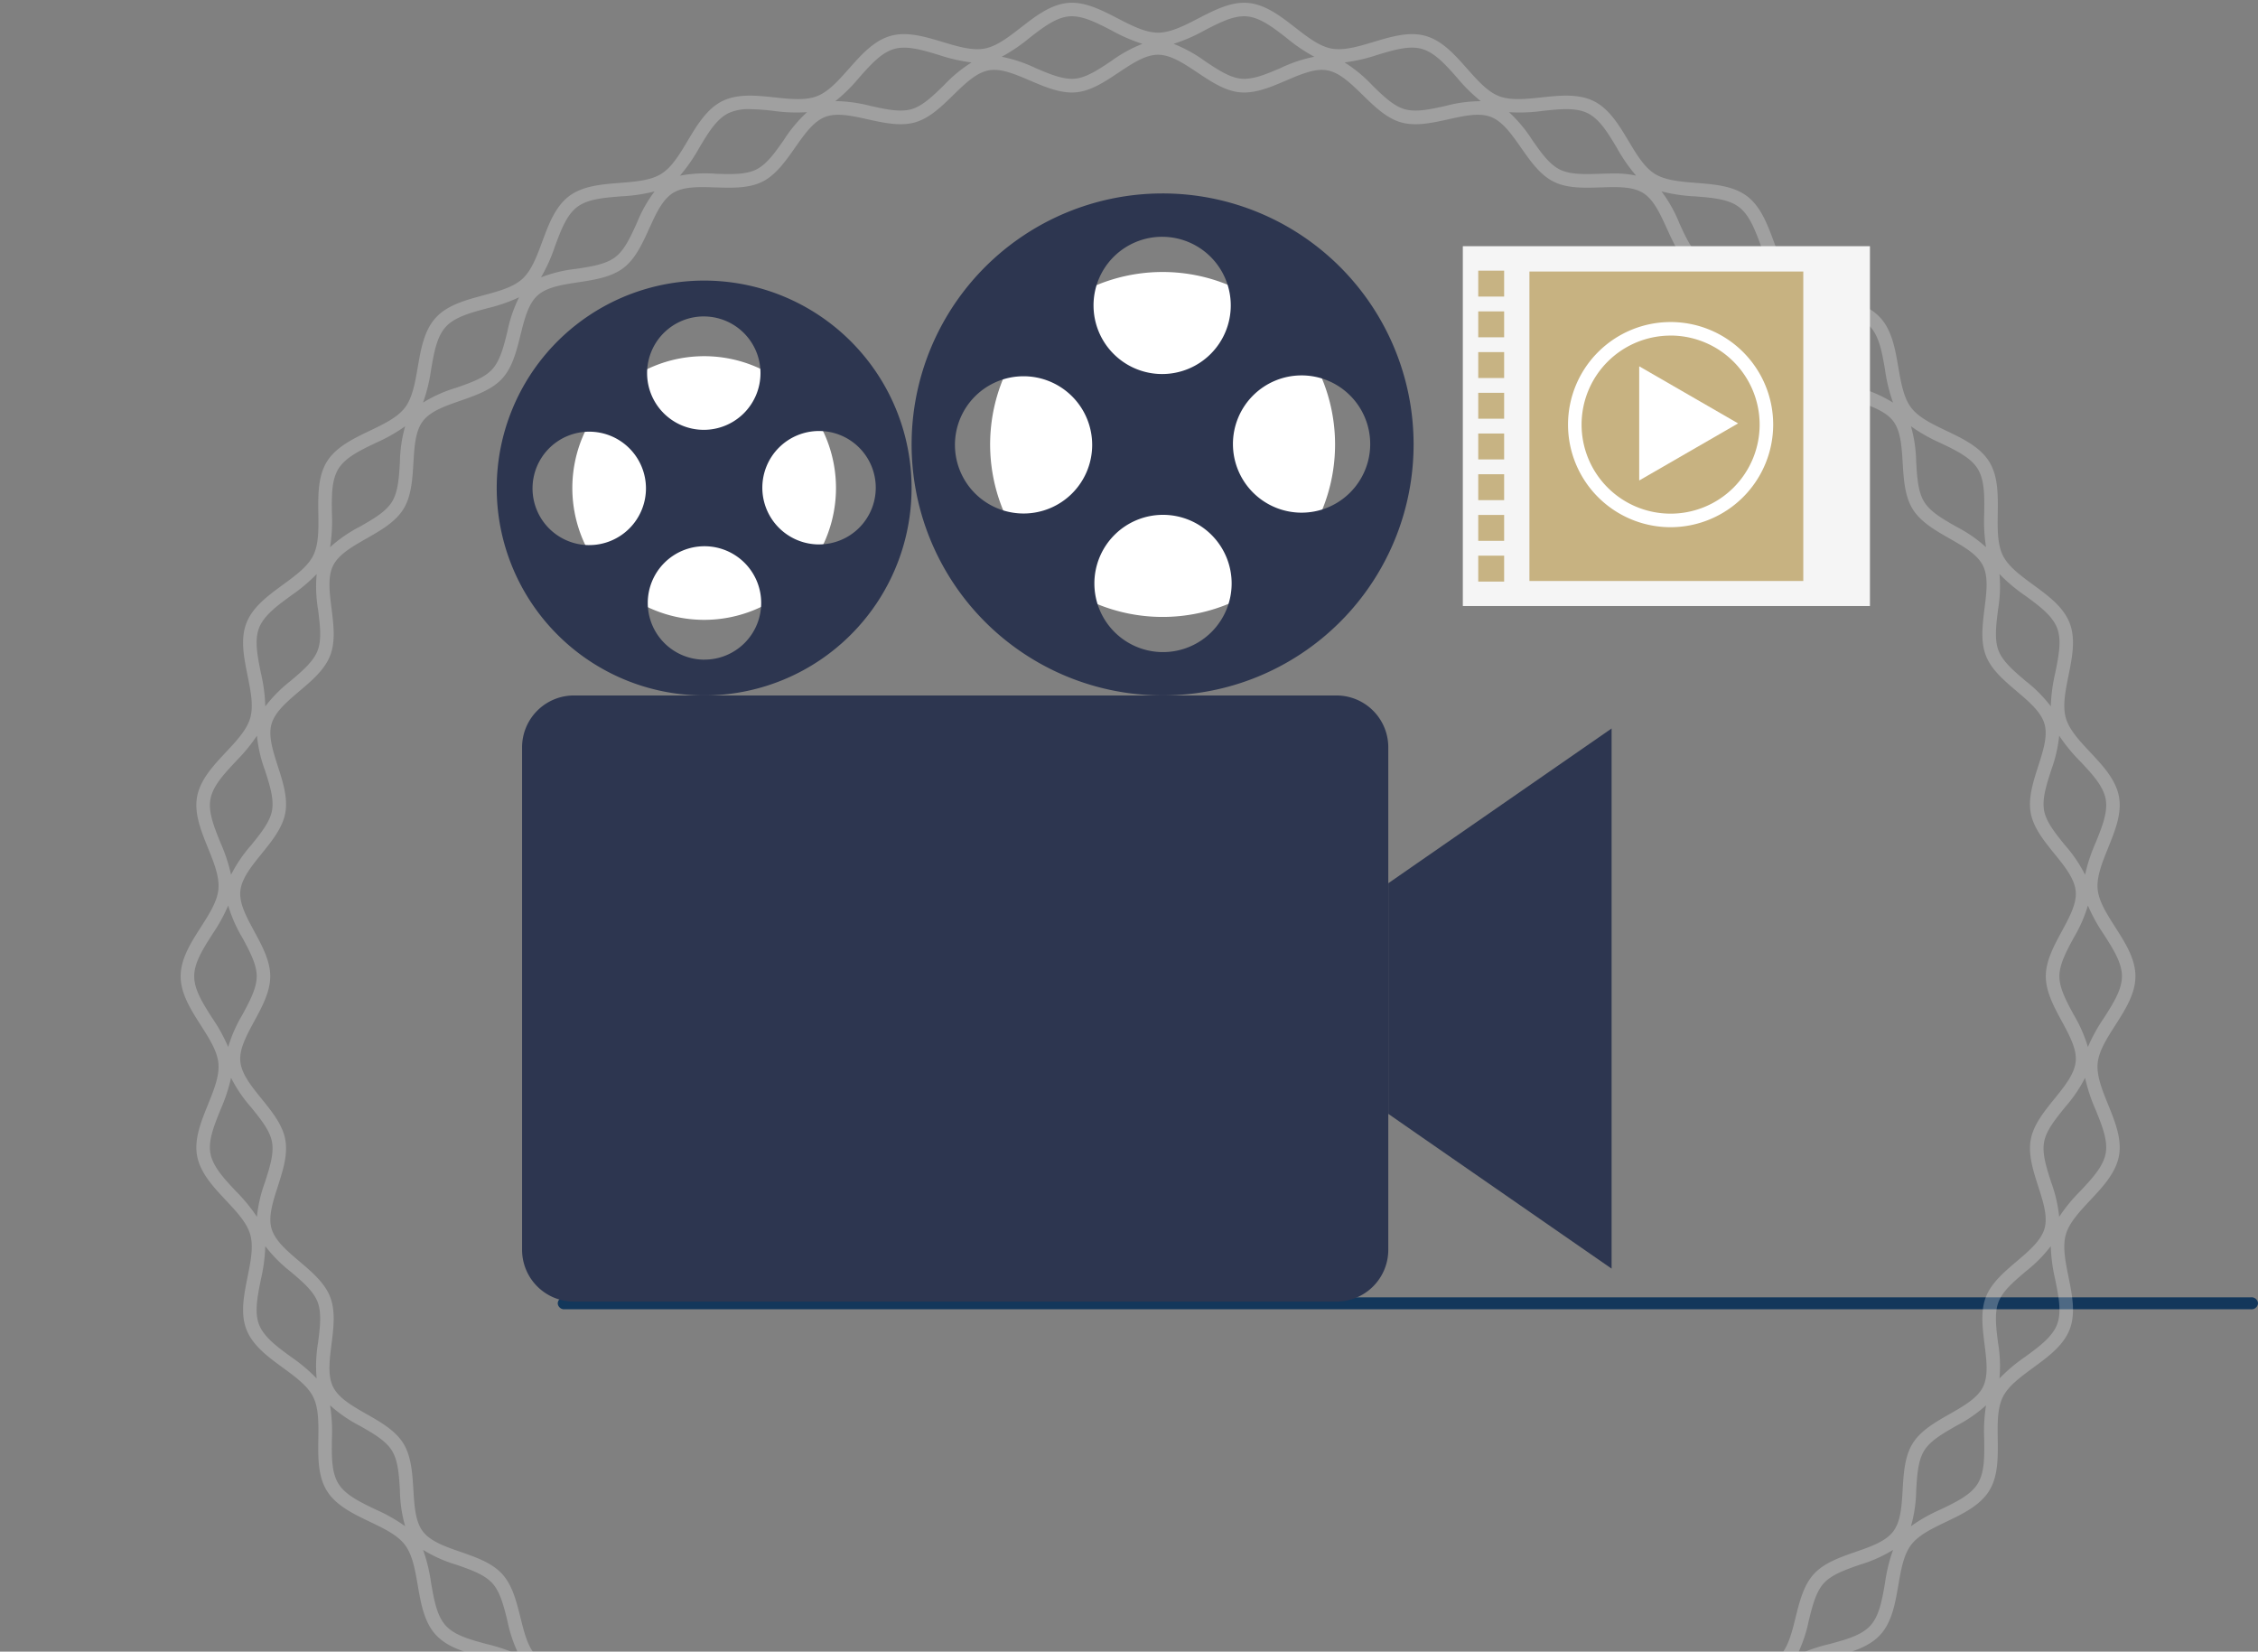<svg xmlns="http://www.w3.org/2000/svg" xmlns:xlink="http://www.w3.org/1999/xlink" width="350" height="256" viewBox="0 0 350 256"><rect x="0" y="0" width="350" height="256" fill="#808080" stroke="none"/><defs><clipPath id="a"><rect width="350" height="256" transform="translate(1005 2088)" fill="#fff" stroke="#707070" stroke-width="1"/></clipPath></defs><g transform="translate(-1005 -2088)" clip-path="url(#a)"><g transform="translate(1091.45 2289.082)"><path d="M940.948,1697.4h0a.994.994,0,0,0,1.049.929h261.452a.994.994,0,0,0,1.049-.929h0a.994.994,0,0,0-1.049-.928H942A.994.994,0,0,0,940.948,1697.4Z" transform="translate(-940.948 -1696.472)" fill="#13375b"/></g><g transform="translate(-276 -339)"><g transform="translate(-24 336)"><g transform="translate(1235.195 2021.718)"><path d="M-3698.441-1722.35c-2.207-1.138-4.29-2.214-6.255-2.214s-4.048,1.076-6.255,2.214c-2.5,1.294-5.087,2.635-7.722,2.388-2.693-.246-5.024-2.055-7.278-3.8-1.932-1.5-3.756-2.916-5.629-3.263-1.918-.359-4.158.315-6.528,1.028-2.707.814-5.507,1.656-8.06.929-2.591-.735-4.545-2.942-6.434-5.072-1.624-1.836-3.16-3.569-4.943-4.262-1.813-.7-4.132-.455-6.589-.194-2.815.3-5.725.611-8.108-.58-2.4-1.2-3.912-3.72-5.372-6.162-1.262-2.107-2.452-4.1-4.087-5.112s-3.969-1.2-6.425-1.4c-2.827-.224-5.749-.456-7.878-2.064s-3.154-4.37-4.141-7.031c-.855-2.309-1.664-4.488-3.088-5.789s-3.673-1.906-6.052-2.545c-2.74-.738-5.571-1.5-7.374-3.478s-2.3-4.862-2.782-7.656c-.421-2.427-.817-4.721-1.984-6.264s-3.257-2.539-5.475-3.6c-2.562-1.228-5.209-2.5-6.623-4.776s-1.367-5.194-1.33-8.026c.033-2.469.064-4.8-.8-6.534-.855-1.718-2.726-3.086-4.707-4.537-2.3-1.681-4.669-3.418-5.64-5.925-.962-2.479-.384-5.347.174-8.12.489-2.423.95-4.713.419-6.586-.522-1.836-2.1-3.525-3.777-5.311-1.948-2.08-3.965-4.232-4.457-6.885-.483-2.6.613-5.308,1.67-7.925.931-2.3,1.809-4.467,1.631-6.417-.172-1.893-1.415-3.837-2.73-5.9-1.537-2.406-3.125-4.9-3.125-7.6s1.588-5.2,3.125-7.6c1.315-2.06,2.558-4.006,2.73-5.9.178-1.95-.7-4.12-1.631-6.417-1.058-2.616-2.153-5.32-1.67-7.924.491-2.652,2.508-4.8,4.457-6.885,1.673-1.787,3.256-3.476,3.777-5.312.531-1.873.072-4.161-.417-6.584-.56-2.773-1.138-5.64-.176-8.12.971-2.509,3.345-4.247,5.642-5.93,1.981-1.448,3.85-2.818,4.707-4.534.866-1.735.835-4.066.8-6.535-.037-2.831-.075-5.76,1.33-8.027s4.062-3.548,6.623-4.775c2.218-1.063,4.312-2.067,5.475-3.6s1.563-3.835,1.982-6.264c.482-2.794.982-5.683,2.784-7.658s4.635-2.74,7.375-3.476c2.379-.64,4.624-1.245,6.052-2.548s2.234-3.478,3.088-5.785c.987-2.661,2.007-5.415,4.141-7.03s5.051-1.842,7.878-2.066c2.456-.194,4.779-.378,6.423-1.4s2.827-3,4.087-5.113c1.46-2.439,2.97-4.961,5.372-6.161,2.384-1.188,5.295-.881,8.11-.58,2.457.261,4.774.508,6.587-.195,1.783-.692,3.319-2.425,4.943-4.259,1.889-2.133,3.843-4.338,6.436-5.074,2.551-.725,5.351.116,8.058.931,2.369.711,4.607,1.386,6.526,1.028,1.873-.347,3.7-1.764,5.631-3.263,2.254-1.749,4.584-3.559,7.278-3.806,2.628-.246,5.217,1.1,7.722,2.39,2.207,1.139,4.291,2.215,6.255,2.215s4.048-1.076,6.255-2.215c2.506-1.294,5.088-2.633,7.725-2.39,2.69.247,5.021,2.057,7.276,3.806,1.931,1.5,3.758,2.916,5.631,3.265,1.917.354,4.156-.318,6.526-1.03,2.707-.815,5.5-1.658,8.06-.931,2.593.737,4.545,2.941,6.433,5.074,1.625,1.834,3.161,3.567,4.946,4.259,1.811.7,4.131.458,6.586.195,2.815-.3,5.727-.607,8.108.582,2.405,1.2,3.913,3.72,5.373,6.159,1.262,2.11,2.454,4.1,4.087,5.113s3.969,1.206,6.427,1.4c2.825.223,5.747.455,7.875,2.066s3.155,4.367,4.142,7.028c.854,2.307,1.664,4.489,3.088,5.787s3.672,1.909,6.052,2.548c2.739.736,5.572,1.5,7.375,3.476s2.3,4.862,2.782,7.658c.421,2.427.817,4.721,1.983,6.264s3.257,2.539,5.474,3.6c2.563,1.227,5.211,2.5,6.625,4.773s1.367,5.2,1.331,8.029c-.033,2.467-.064,4.8.8,6.533.856,1.718,2.726,3.086,4.705,4.536,2.3,1.681,4.671,3.42,5.642,5.928.962,2.479.384,5.347-.176,8.12-.487,2.423-.948,4.711-.417,6.584.521,1.836,2.1,3.525,3.776,5.312,1.949,2.081,3.965,4.231,4.458,6.885.483,2.6-.611,5.308-1.671,7.924-.928,2.3-1.809,4.467-1.631,6.417.175,1.892,1.416,3.837,2.732,5.9,1.536,2.406,3.124,4.894,3.124,7.6s-1.588,5.2-3.124,7.6c-1.316,2.059-2.557,4-2.732,5.9-.178,1.95.7,4.12,1.631,6.417,1.061,2.617,2.154,5.322,1.671,7.925-.493,2.653-2.509,4.805-4.458,6.885-1.672,1.786-3.255,3.475-3.776,5.311-.531,1.875-.07,4.162.417,6.586.56,2.773,1.138,5.64.176,8.12-.972,2.506-3.347,4.246-5.642,5.927-1.979,1.451-3.85,2.819-4.707,4.535-.864,1.735-.835,4.068-.8,6.534.037,2.832.077,5.761-1.331,8.026s-4.062,3.548-6.623,4.778c-2.218,1.063-4.312,2.066-5.476,3.6s-1.562,3.835-1.981,6.264c-.483,2.794-.983,5.683-2.784,7.656s-4.636,2.74-7.375,3.476c-2.377.642-4.624,1.246-6.051,2.547s-2.234,3.481-3.088,5.787c-.985,2.662-2.005,5.416-4.142,7.031s-5.05,1.842-7.875,2.064c-2.459.2-4.782.38-6.425,1.4s-2.825,3-4.087,5.112c-1.46,2.44-2.97,4.962-5.373,6.16-2.383,1.19-5.293.881-8.108.58-2.456-.261-4.775-.506-6.588.2-1.784.692-3.32,2.425-4.944,4.259-1.89,2.132-3.842,4.337-6.435,5.072-2.553.725-5.351-.117-8.056-.929-2.369-.713-4.606-1.387-6.528-1.03-1.873.349-3.7,1.764-5.631,3.265-2.255,1.749-4.585,3.557-7.278,3.8-.208.019-.417.03-.627.03C-3693.759-1719.931-3696.136-1721.159-3698.441-1722.35Zm.964-1.865c2.34,1.21,4.556,2.348,6.568,2.164,2.083-.19,4.073-1.735,6.181-3.372a26.087,26.087,0,0,1,4.258-2.884,21.8,21.8,0,0,1-5.218-1.74c-2.2-.941-4.275-1.826-6.116-1.658-1.789.165-3.642,1.4-5.6,2.707a21.953,21.953,0,0,1-4.865,2.694A26.236,26.236,0,0,1-3697.477-1724.215Zm-27.186-1.208c2.107,1.636,4.1,3.182,6.18,3.372,2.019.182,4.231-.954,6.569-2.164a26.248,26.248,0,0,1,4.793-2.089,21.956,21.956,0,0,1-4.864-2.694c-1.961-1.307-3.812-2.542-5.6-2.707-1.844-.168-3.92.717-6.117,1.658a21.785,21.785,0,0,1-5.215,1.741A26.105,26.105,0,0,1-3724.663-1725.422Zm53.984-2.589c2.531.761,4.917,1.478,6.881.921,2-.568,3.669-2.45,5.437-4.446a25.922,25.922,0,0,1,3.693-3.653,21.629,21.629,0,0,1-5.5-.744c-2.326-.516-4.524-1-6.3-.5-1.736.495-3.334,2.053-5.023,3.7a21.83,21.83,0,0,1-4.294,3.545A26.1,26.1,0,0,1-3670.679-1728.011Zm-80.35-3.525c1.766,1.994,3.436,3.878,5.436,4.446,1.965.557,4.353-.161,6.881-.921a26.131,26.131,0,0,1,5.1-1.173,21.825,21.825,0,0,1-4.292-3.544c-1.691-1.65-3.286-3.208-5.024-3.7-1.772-.506-3.969-.019-6.3.5a21.686,21.686,0,0,1-5.5.742A25.872,25.872,0,0,1-3751.029-1731.536Zm33.634-2.258c2.319.213,4.483,1.655,6.575,3.051,2.134,1.423,4.151,2.769,6.124,2.769s3.99-1.346,6.125-2.769c2.092-1.4,4.255-2.839,6.574-3.051,2.373-.218,4.8.818,7.135,1.818s4.533,1.937,6.414,1.585c1.929-.36,3.66-2.051,5.494-3.838,1.8-1.76,3.667-3.581,5.914-4.221,2.282-.647,4.846-.083,7.324.467s4.823,1.07,6.62.371c1.82-.707,3.206-2.686,4.672-4.777,1.45-2.069,2.949-4.208,5.047-5.256,2.115-1.057,4.734-.972,7.272-.89s4.943.159,6.586-.86,2.651-3.223,3.706-5.545c1.047-2.3,2.129-4.682,4.006-6.1s4.473-1.82,6.978-2.2,4.9-.749,6.326-2.056,2.014-3.645,2.628-6.119c.609-2.456,1.239-5,2.829-6.741s4.06-2.6,6.45-3.432c2.411-.838,4.684-1.629,5.858-3.178s1.312-3.945,1.463-6.485.309-5.148,1.555-7.156,3.511-3.29,5.706-4.545c2.218-1.266,4.313-2.46,5.184-4.2.862-1.727.564-4.111.248-6.633s-.644-5.121.213-7.329c.85-2.182,2.837-3.871,4.76-5.506,1.948-1.656,3.79-3.221,4.327-5.1.528-1.849-.207-4.131-.984-6.547s-1.582-4.923-1.146-7.259c.426-2.294,2.064-4.315,3.646-6.272,1.613-1.993,3.136-3.875,3.318-5.836.176-1.9-.962-4-2.166-6.228-1.216-2.242-2.47-4.561-2.47-6.953s1.254-4.707,2.468-6.951c1.206-2.225,2.344-4.325,2.168-6.227-.181-1.961-1.7-3.843-3.318-5.836-1.582-1.957-3.221-3.979-3.648-6.274-.435-2.336.37-4.838,1.148-7.259s1.512-4.7.984-6.545c-.535-1.882-2.377-3.447-4.327-5.1-1.924-1.633-3.911-3.321-4.76-5.5-.856-2.207-.528-4.812-.213-7.33s.616-4.9-.248-6.631c-.871-1.745-2.966-2.939-5.184-4.205-2.195-1.254-4.463-2.549-5.7-4.545s-1.4-4.624-1.555-7.154-.3-4.942-1.463-6.485-3.447-2.34-5.856-3.178c-2.392-.831-4.864-1.693-6.452-3.434s-2.219-4.282-2.831-6.741-1.192-4.81-2.626-6.116-3.81-1.671-6.326-2.056-5.1-.779-6.978-2.2-2.958-3.8-4.006-6.1c-1.055-2.323-2.052-4.518-3.706-5.545s-4.043-.942-6.588-.86-5.155.167-7.27-.89-3.6-3.187-5.047-5.254c-1.468-2.093-2.852-4.071-4.674-4.779-1.793-.7-4.137-.178-6.618.371s-5.044,1.117-7.324.466c-2.249-.64-4.113-2.46-5.916-4.22-1.834-1.789-3.565-3.478-5.494-3.838-1.886-.351-4.085.589-6.414,1.585s-4.759,2.038-7.135,1.818c-2.319-.213-4.482-1.657-6.574-3.051-2.135-1.425-4.151-2.771-6.125-2.771s-3.99,1.346-6.124,2.771c-2.092,1.395-4.256,2.838-6.575,3.051-2.365.222-4.794-.818-7.135-1.818s-4.527-1.937-6.413-1.585c-1.93.358-3.66,2.049-5.5,3.838-1.8,1.76-3.666,3.581-5.913,4.22-2.282.65-4.847.082-7.325-.466s-4.823-1.07-6.619-.371c-1.82.707-3.207,2.686-4.672,4.777-1.451,2.069-2.949,4.206-5.047,5.256-2.118,1.057-4.738.972-7.27.89s-4.946-.161-6.589.86-2.648,3.221-3.7,5.543c-1.047,2.3-2.129,4.684-4.006,6.1s-4.473,1.82-6.976,2.2c-2.519.384-4.9.749-6.328,2.056s-2.015,3.643-2.629,6.116-1.239,5-2.829,6.741-4.062,2.6-6.452,3.434c-2.408.838-4.682,1.629-5.855,3.178s-1.312,3.943-1.464,6.485-.308,5.148-1.554,7.154-3.511,3.292-5.706,4.545c-2.218,1.266-4.312,2.462-5.184,4.2-.862,1.727-.564,4.11-.247,6.633s.645,5.12-.215,7.328c-.849,2.183-2.836,3.872-4.758,5.5-1.95,1.658-3.792,3.223-4.329,5.105-.526,1.849.207,4.13.984,6.545s1.583,4.923,1.146,7.259c-.427,2.294-2.064,4.317-3.647,6.274-1.613,1.993-3.136,3.875-3.317,5.836-.176,1.9.962,4,2.168,6.227,1.214,2.243,2.47,4.562,2.47,6.951s-1.256,4.71-2.47,6.953c-1.206,2.224-2.344,4.326-2.168,6.228.181,1.961,1.7,3.843,3.317,5.836,1.582,1.957,3.22,3.979,3.647,6.272.437,2.336-.369,4.84-1.146,7.259s-1.51,4.7-.984,6.545c.537,1.882,2.379,3.449,4.329,5.1,1.921,1.633,3.909,3.321,4.758,5.5.857,2.208.531,4.813.213,7.331s-.614,4.9.249,6.629c.871,1.745,2.966,2.941,5.184,4.207,2.2,1.252,4.463,2.547,5.7,4.543s1.4,4.626,1.554,7.156.3,4.94,1.464,6.483,3.447,2.342,5.855,3.178c2.392.831,4.865,1.693,6.452,3.434s2.22,4.284,2.831,6.743,1.192,4.809,2.627,6.117,3.809,1.669,6.326,2.056,5.1.777,6.978,2.2,2.958,3.8,4.006,6.106c1.055,2.323,2.051,4.518,3.7,5.545s4.044.94,6.587.858,5.156-.167,7.272.892c2.1,1.048,3.6,3.187,5.047,5.254,1.465,2.093,2.852,4.071,4.674,4.779,1.8.7,4.137.178,6.619-.373s5.041-1.117,7.323-.466c2.249.642,4.112,2.46,5.915,4.22,1.833,1.789,3.565,3.48,5.5,3.84,1.886.349,4.085-.591,6.413-1.585,2.127-.91,4.321-1.848,6.483-1.848Q-3717.719-1733.824-3717.395-1733.794Zm72.357-2.891c2.633.279,5.116.542,6.951-.371,1.853-.925,3.142-3.079,4.507-5.36a25.8,25.8,0,0,1,2.993-4.315,21.463,21.463,0,0,1-5.584.294c-2.375-.077-4.624-.15-6.266.671-1.623.81-2.906,2.642-4.265,4.581a21.671,21.671,0,0,1-3.585,4.294,13.936,13.936,0,0,1,1.416-.067A36.736,36.736,0,0,1-3645.038-1736.684Zm-130.773-5.731c1.365,2.279,2.655,4.435,4.508,5.36,1.832.913,4.318.649,6.949.371a25.848,25.848,0,0,1,5.249-.208,21.632,21.632,0,0,1-3.584-4.294c-1.357-1.939-2.641-3.769-4.265-4.581-1.64-.821-3.888-.746-6.266-.671a21.442,21.442,0,0,1-5.583-.292A25.687,25.687,0,0,1-3775.811-1742.416Zm161.3-18.756c-2.35.359-4.567.7-6.027,1.8s-2.379,3.139-3.36,5.3a21.478,21.478,0,0,1-2.753,4.9,25.74,25.74,0,0,1,5.222-.772c2.64-.21,5.135-.407,6.775-1.648s2.518-3.6,3.439-6.084a25.633,25.633,0,0,1,2.167-4.816A21.462,21.462,0,0,1-3614.514-1761.172Zm-183.661,3.5c.923,2.488,1.794,4.84,3.439,6.084s4.136,1.438,6.777,1.648a25.626,25.626,0,0,1,5.221.77,21.514,21.514,0,0,1-2.752-4.9c-.981-2.159-1.908-4.2-3.36-5.3s-3.679-1.442-6.028-1.8a21.457,21.457,0,0,1-5.462-1.32A25.564,25.564,0,0,1-3798.175-1757.676Zm202.271-21.936c-2.241.782-4.361,1.518-5.59,2.866s-1.772,3.526-2.344,5.832a21.412,21.412,0,0,1-1.815,5.323,25.5,25.5,0,0,1,5-1.717c2.562-.691,4.981-1.342,6.369-2.864s1.816-3.988,2.267-6.6a25.615,25.615,0,0,1,1.251-5.133A21.441,21.441,0,0,1-3595.9-1779.612Zm-221.468,2.839c.452,2.612.881,5.078,2.267,6.6s3.81,2.175,6.371,2.866a25.536,25.536,0,0,1,5,1.715,21.415,21.415,0,0,1-1.815-5.324c-.572-2.305-1.113-4.482-2.344-5.834s-3.349-2.084-5.59-2.864a21.444,21.444,0,0,1-5.135-2.294A25.552,25.552,0,0,1-3817.373-1776.774Zm236.4-24.361c-2.058,1.177-4,2.286-4.963,3.831s-1.1,3.8-1.243,6.172a21.5,21.5,0,0,1-.811,5.549,25.5,25.5,0,0,1,4.587-2.592c2.4-1.15,4.657-2.233,5.749-3.99s1.049-4.246,1.014-6.893a25.73,25.73,0,0,1,.284-5.26A21.543,21.543,0,0,1-3580.973-1801.135Zm-251.778,2.077c-.035,2.648-.068,5.147,1.013,6.891s3.353,2.84,5.747,3.988a25.585,25.585,0,0,1,4.589,2.595,21.423,21.423,0,0,1-.81-5.55c-.141-2.375-.278-4.618-1.245-6.172s-2.9-2.655-4.962-3.829a21.536,21.536,0,0,1-4.617-3.182A25.855,25.855,0,0,1-3832.751-1799.058Zm262.5-25.97c-1.8,1.531-3.5,2.978-4.161,4.667-.665,1.712-.386,3.946-.087,6.307a21.6,21.6,0,0,1,.225,5.569,25.729,25.729,0,0,1,4-3.362c2.146-1.572,4.174-3.057,4.925-4.992.74-1.907.246-4.357-.278-6.949a26.007,26.007,0,0,1-.693-5.195A21.721,21.721,0,0,1-3570.251-1825.028Zm-273.516,1.241c-.524,2.592-1.016,5.041-.278,6.949.751,1.933,2.779,3.418,4.925,4.991a25.719,25.719,0,0,1,4,3.36,21.576,21.576,0,0,1,.226-5.567c.3-2.363.578-4.595-.087-6.309-.657-1.689-2.358-3.134-4.161-4.665a21.776,21.776,0,0,1-3.936-3.956A26.052,26.052,0,0,1-3843.767-1823.787Zm279.635-26.7c-1.485,1.834-2.887,3.565-3.217,5.335-.34,1.815.351,3.961,1.082,6.233a21.791,21.791,0,0,1,1.25,5.38,25.969,25.969,0,0,1,3.279-3.992c1.824-1.946,3.544-3.785,3.926-5.834.372-2-.562-4.311-1.553-6.753a26.234,26.234,0,0,1-1.64-4.964A21.9,21.9,0,0,1-3564.132-1850.488Zm-285.894.37c-.989,2.443-1.923,4.752-1.553,6.753.382,2.049,2.1,3.888,3.926,5.834a25.957,25.957,0,0,1,3.28,3.992,21.724,21.724,0,0,1,1.25-5.379c.73-2.272,1.421-4.419,1.082-6.233-.33-1.77-1.731-3.5-3.217-5.335a21.925,21.925,0,0,1-3.127-4.594A26.241,26.241,0,0,1-3850.026-1850.119Zm287.257-26.658c-1.09,2.015-2.216,4.095-2.216,5.952s1.126,3.94,2.216,5.953a21.9,21.9,0,0,1,2.206,5.01,26.153,26.153,0,0,1,2.474-4.489c1.436-2.251,2.8-4.378,2.8-6.474s-1.36-4.222-2.8-6.474a26.2,26.2,0,0,1-2.474-4.488A21.847,21.847,0,0,1-3562.769-1876.777Zm-288.532-.522c-1.437,2.251-2.794,4.378-2.794,6.474s1.357,4.223,2.794,6.474a26.194,26.194,0,0,1,2.474,4.487,21.87,21.87,0,0,1,2.206-5.009c1.089-2.013,2.215-4.095,2.215-5.953s-1.126-3.937-2.215-5.952a21.827,21.827,0,0,1-2.206-5.008A26.224,26.224,0,0,1-3851.3-1877.3Zm285.035-25.429c-.731,2.27-1.422,4.417-1.084,6.232.332,1.772,1.733,3.5,3.219,5.337a21.923,21.923,0,0,1,3.127,4.594,26.171,26.171,0,0,1,1.64-4.964c.991-2.446,1.925-4.753,1.553-6.753-.382-2.052-2.1-3.889-3.926-5.834a26.074,26.074,0,0,1-3.279-3.993A21.8,21.8,0,0,1-3566.267-1902.728Zm-281.386-1.388c-1.822,1.944-3.544,3.782-3.926,5.834-.37,2,.564,4.308,1.553,6.753a26.227,26.227,0,0,1,1.641,4.963,21.933,21.933,0,0,1,3.127-4.593c1.486-1.834,2.887-3.565,3.217-5.337.339-1.815-.351-3.961-1.082-6.232a21.738,21.738,0,0,1-1.25-5.382A26.056,26.056,0,0,1-3847.653-1904.116Zm8.535-25.686c-2.148,1.573-4.176,3.056-4.927,4.993-.739,1.907-.246,4.355.278,6.947a26.046,26.046,0,0,1,.692,5.2,21.764,21.764,0,0,1,3.936-3.957c1.8-1.529,3.505-2.978,4.161-4.665.665-1.712.385-3.946.089-6.307a21.524,21.524,0,0,1-.228-5.568A25.817,25.817,0,0,1-3839.118-1929.8Zm264.619,2.208c-.3,2.363-.578,4.595.087,6.309.657,1.687,2.36,3.134,4.161,4.665a21.725,21.725,0,0,1,3.935,3.953,25.993,25.993,0,0,1,.693-5.2c.523-2.591,1.018-5.039.278-6.945-.751-1.937-2.778-3.422-4.925-4.995a25.694,25.694,0,0,1-4-3.36A21.6,21.6,0,0,1-3574.5-1927.593Zm-12.68-22.922c.143,2.375.277,4.616,1.245,6.172s2.9,2.655,4.961,3.829a21.547,21.547,0,0,1,4.619,3.184,25.859,25.859,0,0,1-.285-5.261c.037-2.648.068-5.15-1.014-6.894s-3.352-2.84-5.747-3.988a25.628,25.628,0,0,1-4.588-2.593A21.469,21.469,0,0,1-3587.178-1950.515Zm-238.811-2.959c-2.394,1.148-4.657,2.232-5.747,3.99s-1.05,4.245-1.015,6.892a25.788,25.788,0,0,1-.283,5.259,21.553,21.553,0,0,1,4.616-3.182c2.059-1.175,4-2.286,4.964-3.829s1.1-3.8,1.243-6.172a21.479,21.479,0,0,1,.812-5.552A25.652,25.652,0,0,1-3825.989-1953.474Zm222.152-17.258c.572,2.307,1.113,4.484,2.344,5.834s3.349,2.084,5.59,2.866a21.373,21.373,0,0,1,5.134,2.292,25.625,25.625,0,0,1-1.25-5.133c-.451-2.612-.878-5.08-2.267-6.6s-3.807-2.174-6.369-2.864a25.534,25.534,0,0,1-5-1.715A21.42,21.42,0,0,1-3603.837-1970.733Zm-204.9-3.609c-2.563.69-4.98,1.342-6.371,2.865s-1.815,3.988-2.267,6.6a25.577,25.577,0,0,1-1.25,5.131,21.412,21.412,0,0,1,5.135-2.295c2.241-.78,4.361-1.517,5.59-2.864s1.772-3.528,2.344-5.834a21.388,21.388,0,0,1,1.815-5.323A25.543,25.543,0,0,1-3808.734-1974.341Zm184.834-13.232c.981,2.158,1.908,4.2,3.36,5.3s3.677,1.444,6.027,1.8a21.414,21.414,0,0,1,5.463,1.319,25.664,25.664,0,0,1-2.167-4.817c-.923-2.488-1.793-4.84-3.439-6.084s-4.135-1.438-6.775-1.648a25.706,25.706,0,0,1-5.223-.772A21.451,21.451,0,0,1-3623.9-1987.574Zm-164.058-4.131c-2.64.21-5.136.407-6.776,1.648s-2.516,3.6-3.439,6.086a25.6,25.6,0,0,1-2.165,4.815,21.461,21.461,0,0,1,5.462-1.319c2.35-.359,4.568-.7,6.028-1.8s2.379-3.14,3.362-5.3a21.468,21.468,0,0,1,2.75-4.9A25.632,25.632,0,0,1-3787.958-1991.705Zm157.372-3.211a25.692,25.692,0,0,1-2.993-4.315c-1.366-2.282-2.656-4.435-4.509-5.36-1.835-.916-4.32-.649-6.951-.371a25.91,25.91,0,0,1-5.25.206,21.664,21.664,0,0,1,3.586,4.294c1.359,1.939,2.64,3.771,4.265,4.583,1.64.82,3.887.746,6.264.669.682-.022,1.37-.044,2.052-.044A15.265,15.265,0,0,1-3630.585-1994.917Zm-140.718-9.676c-1.853.925-3.142,3.078-4.508,5.36a25.648,25.648,0,0,1-2.991,4.314,21.517,21.517,0,0,1,5.585-.293c2.375.078,4.624.149,6.264-.671,1.622-.81,2.908-2.642,4.265-4.581a21.669,21.669,0,0,1,3.585-4.294,26,26,0,0,1-5.249-.206,35.071,35.071,0,0,0-3.614-.264A7.442,7.442,0,0,0-3771.3-2004.592Zm99.816-4.327c1.691,1.649,3.287,3.208,5.023,3.7,1.773.5,3.971.017,6.3-.5a21.618,21.618,0,0,1,5.5-.744,25.819,25.819,0,0,1-3.695-3.656c-1.766-1.993-3.436-3.875-5.437-4.443-1.964-.558-4.352.161-6.881.92a26.091,26.091,0,0,1-5.1,1.173A21.849,21.849,0,0,1-3671.487-2008.919Zm-77.735,3.2c2.327.516,4.523,1,6.3.5,1.737-.495,3.333-2.054,5.024-3.7a21.82,21.82,0,0,1,4.292-3.545,26.115,26.115,0,0,1-5.1-1.172c-2.528-.76-4.918-1.477-6.881-.92-2,.568-3.67,2.45-5.434,4.443a25.922,25.922,0,0,1-3.7,3.656q.229-.011.46-.01A23.947,23.947,0,0,1-3749.222-2005.715Zm51.817-6.937c1.96,1.308,3.812,2.543,5.6,2.709,1.851.17,3.92-.719,6.116-1.658a21.807,21.807,0,0,1,5.217-1.74,26.121,26.121,0,0,1-4.257-2.884c-2.108-1.636-4.1-3.182-6.181-3.374-2.02-.188-4.23.956-6.568,2.164a26.233,26.233,0,0,1-4.8,2.09A21.92,21.92,0,0,1-3697.405-2012.652Zm-26.3,1.051c2.2.939,4.274,1.82,6.117,1.658,1.789-.166,3.641-1.4,5.6-2.709a21.913,21.913,0,0,1,4.867-2.693,26.24,26.24,0,0,1-4.8-2.09c-2.338-1.208-4.558-2.344-6.567-2.164-2.083.192-4.075,1.737-6.182,3.374a26.152,26.152,0,0,1-4.258,2.883A21.827,21.827,0,0,1-3723.7-2011.6Z" transform="translate(3954 2091.421)" fill="#fff" stroke="rgba(0,0,0,0)" stroke-miterlimit="10" stroke-width="1" opacity="0.25"/></g></g><g transform="translate(455.531 2014.483)"><g transform="translate(1052.213 450.677)"><rect width="63.105" height="55.777" fill="#f5f5f5"/><g transform="translate(10.326 3.927)"><rect width="42.449" height="47.965" fill="#c7b281"/></g><g transform="translate(2.39 3.793)"><rect width="4.015" height="4.017" fill="#c7b383"/><rect width="4.015" height="4.015" transform="translate(0 6.312)" fill="#c7b383"/><rect width="4.015" height="4.018" transform="translate(0 12.622)" fill="#c7b383"/><rect width="4.015" height="4.015" transform="translate(0 18.933)" fill="#c7b383"/><rect width="4.015" height="4.015" transform="translate(0 25.243)" fill="#c7b383"/><rect width="4.015" height="4.013" transform="translate(0 31.556)" fill="#c7b383"/><rect width="4.015" height="4.014" transform="translate(0 37.863)" fill="#c7b383"/><rect width="4.015" height="4.017" transform="translate(0 44.175)" fill="#c7b383"/><g transform="translate(54.308)"><rect width="4.014" height="4.017" fill="#f5f5f5"/><rect width="4.014" height="4.015" transform="translate(0 6.312)" fill="#f5f5f5"/><rect width="4.014" height="4.018" transform="translate(0 12.622)" fill="#f5f5f5"/><rect width="4.014" height="4.015" transform="translate(0 18.933)" fill="#f5f5f5"/><rect width="4.014" height="4.015" transform="translate(0 25.243)" fill="#f5f5f5"/><rect width="4.014" height="4.013" transform="translate(0 31.556)" fill="#f5f5f5"/><rect width="4.014" height="4.014" transform="translate(0 37.863)" fill="#f5f5f5"/><rect width="4.014" height="4.017" transform="translate(0 44.175)" fill="#f5f5f5"/></g></g><g transform="translate(16.305 11.748)"><path d="M1782,1415.626v-8.849l7.664,4.424,7.663,4.425-7.663,4.425-7.664,4.424Z" transform="translate(-1770.964 -1399.908)" fill="#fff"/><path d="M1738.538,1401.621a15.9,15.9,0,1,1,15.9-15.906A15.923,15.923,0,0,1,1738.538,1401.621Zm0-29.7a13.8,13.8,0,1,0,13.8,13.8A13.815,13.815,0,0,0,1738.538,1371.916Z" transform="translate(-1722.635 -1369.813)" fill="#fff"/></g></g><g transform="translate(902.469 442.503)"><path d="M796.486,333.832l-4.4,3.054v35.748l4.4,3.059,30.21,20.93V312.9Z" transform="translate(-653.891 -229.971)" fill="#2d3650"/><path d="M707.129,390.462a8.033,8.033,0,0,1-8.04,8.034H580.9a8.032,8.032,0,0,1-8.037-8.034V312.584a8.04,8.04,0,0,1,8.037-8.039H699.089a8.04,8.04,0,0,1,8.04,8.039Z" transform="translate(-568.938 -226.734)" fill="#2d3650"/><g transform="translate(0)"><g transform="translate(64.299)"><path d="M744.786,224.105a26.733,26.733,0,1,1-26.735-26.727A26.735,26.735,0,0,1,744.786,224.105Z" transform="translate(-679.144 -185.205)" fill="#fff"/><path d="M710.347,177.5a38.905,38.905,0,1,0,38.907,38.9A38.906,38.906,0,0,0,710.347,177.5ZM688.8,227.109a10.636,10.636,0,1,1,10.633-10.638A10.629,10.629,0,0,1,688.8,227.109Zm21.478-42.889a10.636,10.636,0,1,1-10.636,10.638A10.631,10.631,0,0,1,710.279,184.22Zm.137,64.372a10.638,10.638,0,1,1,10.635-10.638A10.642,10.642,0,0,1,710.417,248.592Zm21.478-21.612a10.638,10.638,0,1,1,10.635-10.644A10.641,10.641,0,0,1,731.894,226.98Z" transform="translate(-671.439 -177.503)" fill="#2d3650"/></g><g transform="translate(0 13.506)"><path d="M626.45,239.116a20.433,20.433,0,1,1-20.437-20.429A20.435,20.435,0,0,1,626.45,239.116Z" transform="translate(-573.869 -206.969)" fill="#fff"/><path d="M598.6,199.555A32.152,32.152,0,1,0,630.756,231.7,32.15,32.15,0,0,0,598.6,199.555Zm-17.807,41a8.791,8.791,0,1,1,8.791-8.788A8.794,8.794,0,0,1,580.794,240.553Zm17.755-35.444a8.788,8.788,0,1,1-8.788,8.788A8.791,8.791,0,0,1,598.55,205.109Zm.111,53.2a8.791,8.791,0,1,1,8.786-8.788A8.79,8.79,0,0,1,598.661,258.305Zm17.753-17.861a8.791,8.791,0,1,1,8.792-8.788A8.785,8.785,0,0,1,616.413,240.444Z" transform="translate(-566.457 -199.555)" fill="#2d3650"/></g></g><rect width="44.307" height="58.084" transform="translate(19.992 97.496)" fill="#2d3650"/><rect width="44.31" height="33.594" transform="translate(81.052 109.741)" fill="#2d3650"/></g></g><g transform="translate(1358 2456.986)"><rect width="44.307" height="58.084" transform="translate(19.992 97.496)" fill="#2d3650"/><rect width="44.31" height="33.594" transform="translate(81.052 109.741)" fill="#2d3650"/></g></g></g></svg>